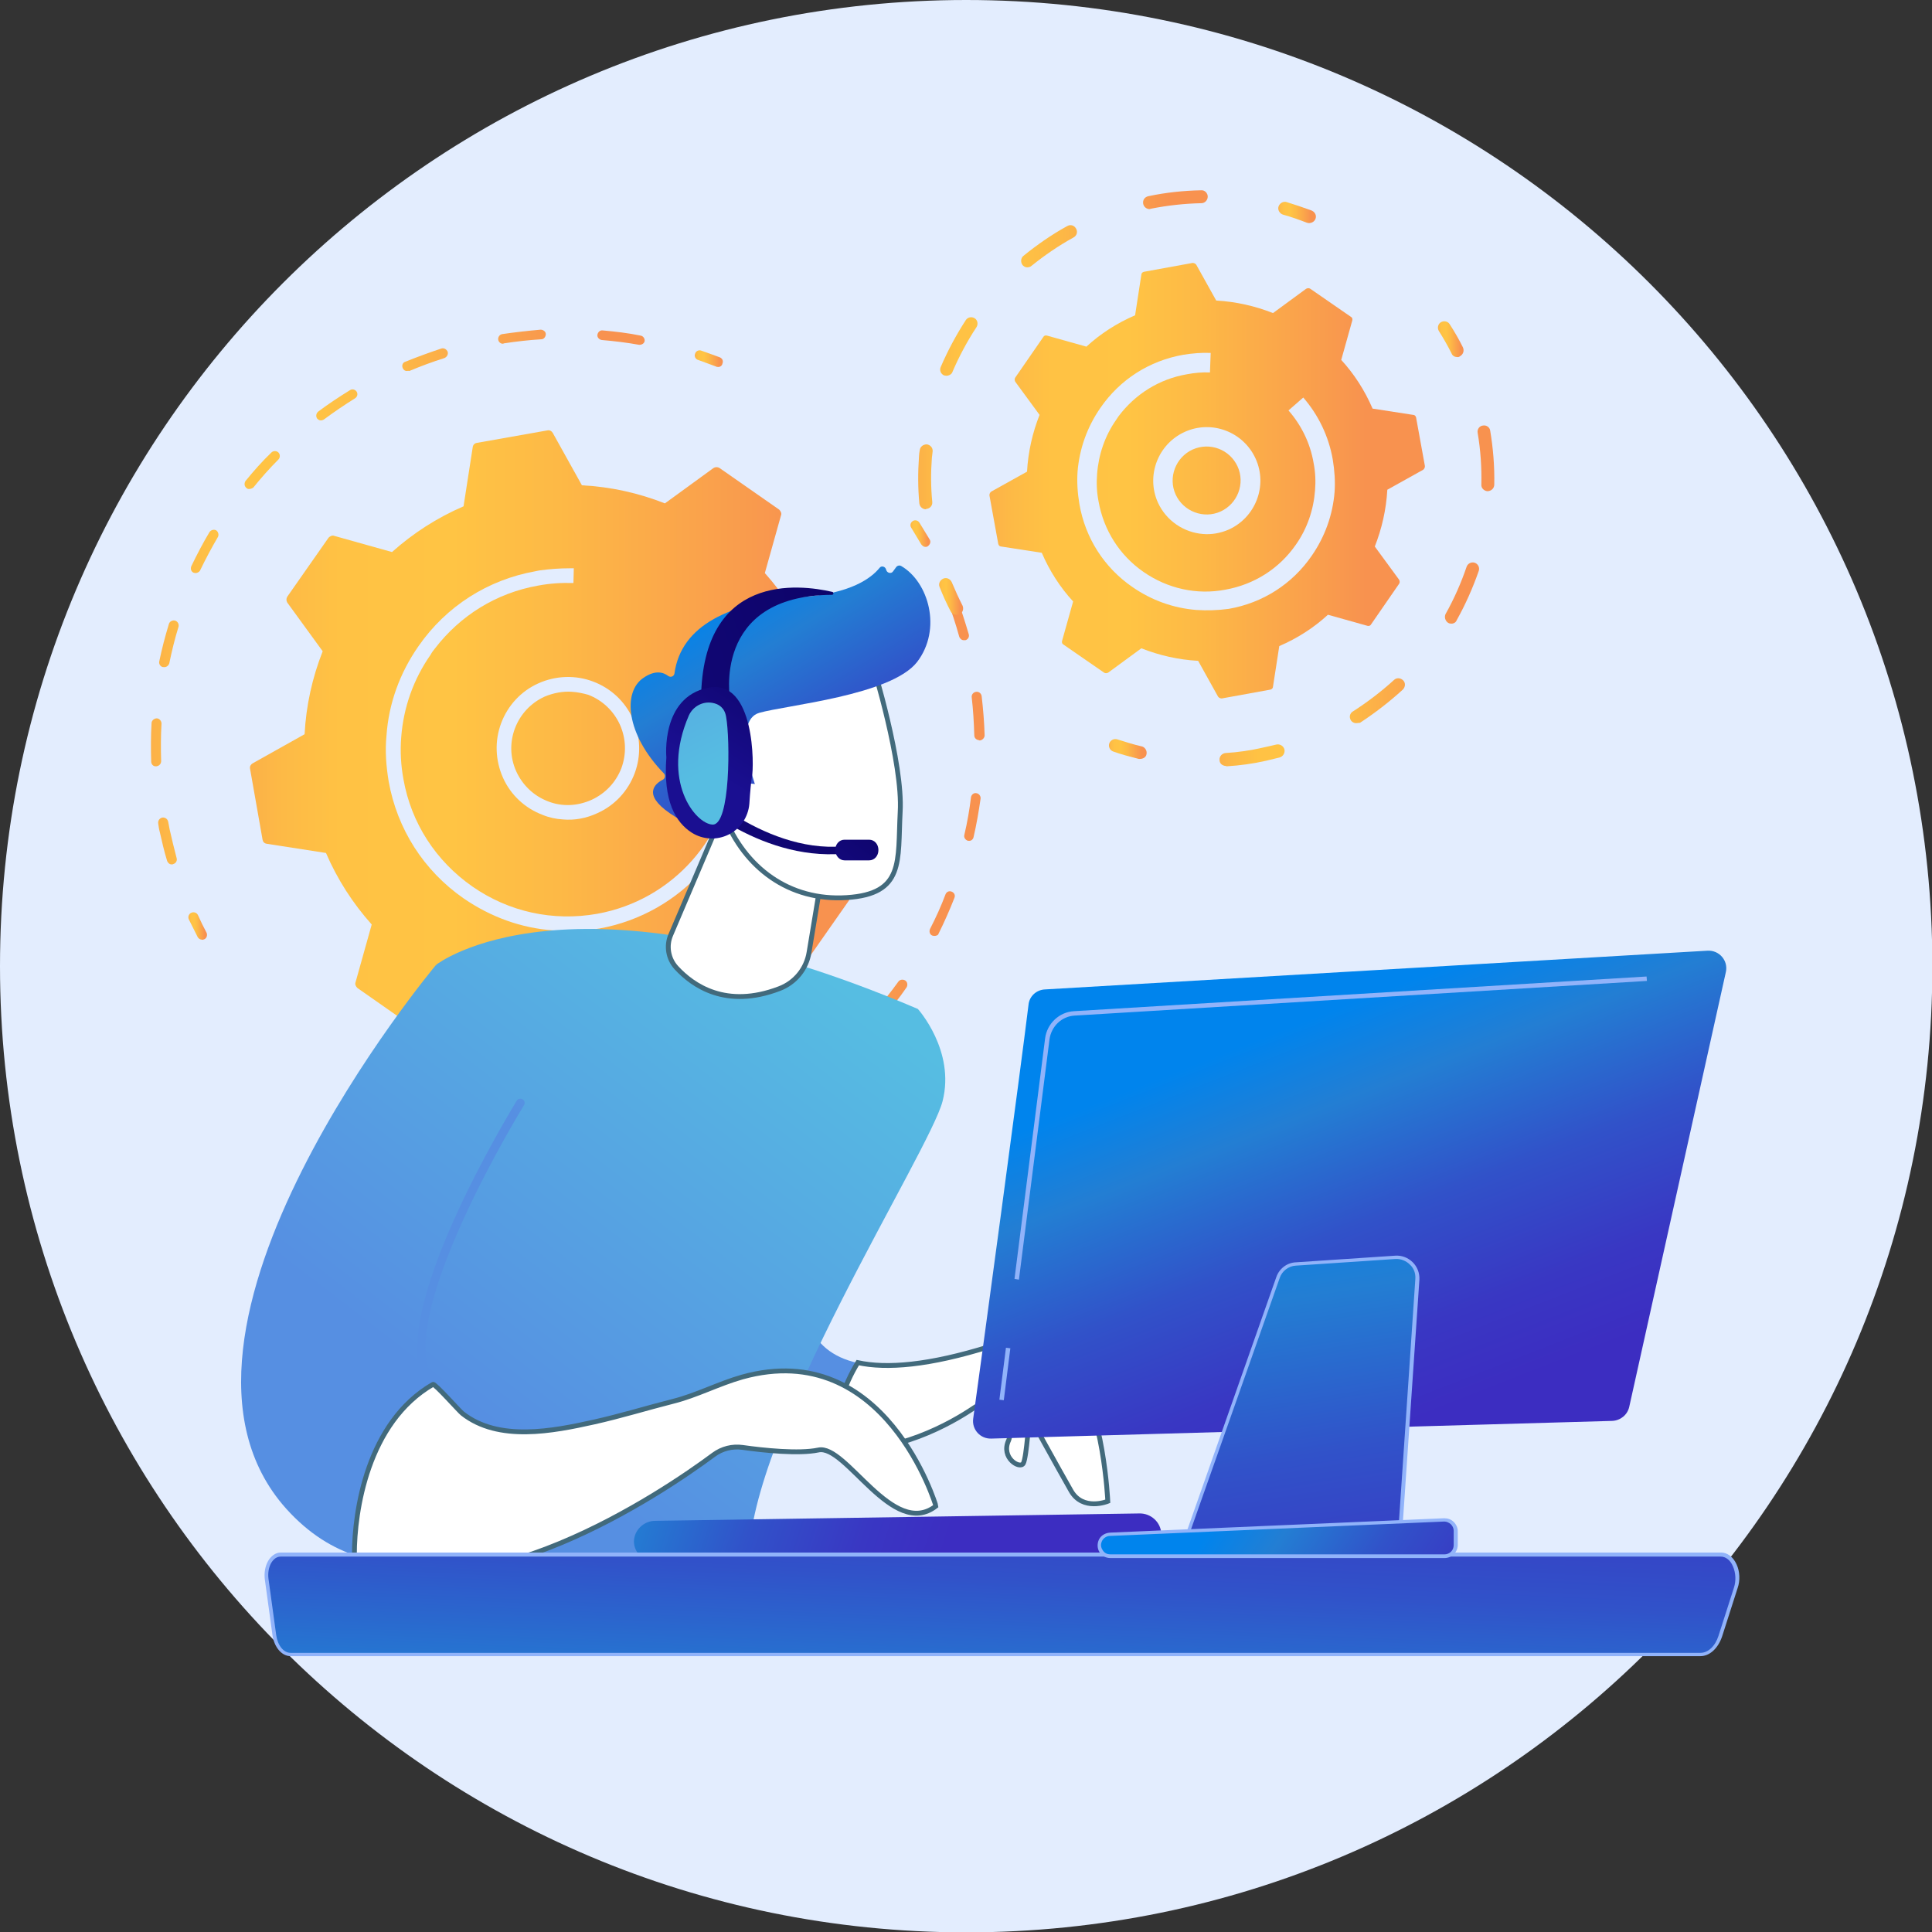<svg width="100" height="100" viewBox="0 0 100 100" fill="none" xmlns="http://www.w3.org/2000/svg">
<rect x="0" y="0" width="100" height="100" fill="#333333" stroke="none"/>
<g clip-path="url(#clip0_3444_8261)">
<path d="M50.01 100.019C77.629 100.019 100.019 77.629 100.019 50.01C100.019 22.39 77.629 0 50.01 0C22.39 0 0 22.39 0 50.01C0 77.629 22.39 100.019 50.01 100.019Z" fill="#E3EDFE"/>
<path d="M47.891 28.307C47.815 28.307 47.738 28.25 47.681 28.173C47.509 27.887 47.337 27.601 47.166 27.314C47.089 27.2 47.127 27.047 47.242 26.971C47.356 26.894 47.509 26.933 47.585 27.047C47.757 27.333 47.948 27.639 48.12 27.925C48.196 28.04 48.139 28.192 48.024 28.269C47.986 28.307 47.929 28.307 47.891 28.307Z" fill="url(#paint0_linear_3444_8261)"/>
<path d="M27.773 60.069C27.391 60.049 26.99 59.992 26.608 59.954C26.474 59.935 26.379 59.801 26.398 59.668C26.417 59.534 26.551 59.439 26.684 59.458C27.066 59.515 27.448 59.534 27.811 59.572C28.078 59.591 28.364 59.61 28.651 59.61C28.784 59.61 28.899 59.725 28.899 59.878C28.899 60.011 28.784 60.126 28.631 60.126C28.345 60.107 28.059 60.088 27.773 60.069ZM31.857 59.973C31.743 59.973 31.647 59.878 31.628 59.744C31.609 59.61 31.704 59.477 31.857 59.458C32.487 59.381 33.117 59.286 33.747 59.152L33.804 59.133C33.938 59.095 34.071 59.191 34.11 59.324C34.148 59.458 34.052 59.591 33.919 59.63L33.861 59.649C33.212 59.782 32.563 59.897 31.915 59.973C31.895 59.973 31.876 59.973 31.857 59.973ZM36.934 58.732C36.839 58.732 36.744 58.656 36.725 58.561C36.667 58.427 36.744 58.274 36.877 58.236C37.488 58.007 38.099 57.74 38.691 57.453C38.824 57.396 38.977 57.434 39.034 57.568C39.091 57.702 39.053 57.854 38.92 57.912C38.328 58.198 37.698 58.484 37.068 58.713C37.011 58.732 36.973 58.732 36.934 58.732ZM41.554 56.289C41.477 56.289 41.401 56.251 41.363 56.175C41.286 56.06 41.306 55.907 41.42 55.831C41.955 55.449 42.489 55.048 42.985 54.629C43.1 54.533 43.252 54.552 43.348 54.667C43.443 54.781 43.424 54.934 43.31 55.029C42.794 55.468 42.26 55.888 41.706 56.27C41.668 56.27 41.611 56.289 41.554 56.289ZM45.448 52.777C45.39 52.777 45.352 52.758 45.295 52.72C45.18 52.624 45.18 52.472 45.276 52.357C45.696 51.861 46.116 51.346 46.497 50.811C46.574 50.697 46.746 50.677 46.86 50.754C46.975 50.83 46.994 51.002 46.917 51.116C46.536 51.67 46.116 52.204 45.658 52.701C45.6 52.758 45.524 52.796 45.448 52.777ZM48.349 48.444C48.311 48.444 48.292 48.425 48.254 48.425C48.12 48.368 48.082 48.215 48.139 48.081C48.444 47.49 48.712 46.898 48.941 46.287C48.998 46.154 49.132 46.096 49.265 46.154C49.399 46.211 49.456 46.344 49.399 46.478C49.151 47.108 48.883 47.719 48.578 48.33C48.559 48.406 48.464 48.444 48.349 48.444ZM50.143 43.52C50.124 43.52 50.124 43.52 50.105 43.52C49.971 43.481 49.876 43.348 49.914 43.214C50.067 42.565 50.181 41.916 50.258 41.267C50.277 41.134 50.41 41.019 50.544 41.057C50.678 41.076 50.773 41.21 50.754 41.344C50.658 42.012 50.544 42.68 50.391 43.329C50.372 43.443 50.258 43.539 50.143 43.52ZM50.658 38.309C50.525 38.29 50.429 38.194 50.429 38.06C50.41 37.411 50.372 36.743 50.296 36.094C50.277 35.961 50.372 35.827 50.525 35.808C50.658 35.789 50.792 35.885 50.811 36.037C50.888 36.705 50.945 37.373 50.964 38.06C50.964 38.194 50.849 38.309 50.716 38.328C50.658 38.309 50.658 38.309 50.658 38.309ZM49.876 33.136C49.781 33.136 49.685 33.06 49.647 32.945C49.475 32.315 49.265 31.685 49.036 31.074C48.979 30.941 49.055 30.807 49.189 30.75C49.322 30.693 49.475 30.769 49.513 30.903C49.742 31.532 49.952 32.181 50.143 32.831C50.181 32.964 50.105 33.098 49.971 33.136C49.933 33.136 49.914 33.136 49.876 33.136Z" fill="url(#paint1_linear_3444_8261)"/>
<path d="M23.44 59.286C23.421 59.286 23.401 59.286 23.382 59.286C23.058 59.191 22.733 59.095 22.409 58.981C22.275 58.942 22.199 58.79 22.256 58.656C22.294 58.523 22.447 58.446 22.581 58.503C22.905 58.618 23.21 58.713 23.535 58.809C23.669 58.847 23.745 58.981 23.707 59.114C23.669 59.229 23.554 59.305 23.44 59.286Z" fill="url(#paint2_linear_3444_8261)"/>
<path d="M10.441 48.635C10.365 48.635 10.269 48.578 10.231 48.502C10.078 48.196 9.926 47.891 9.773 47.585C9.716 47.452 9.773 47.299 9.906 47.242C10.04 47.185 10.193 47.242 10.25 47.375C10.384 47.681 10.536 47.986 10.689 48.273C10.746 48.387 10.708 48.559 10.575 48.616C10.536 48.635 10.479 48.654 10.441 48.635Z" fill="url(#paint3_linear_3444_8261)"/>
<path d="M8.876 44.741C8.78 44.741 8.685 44.665 8.647 44.55C8.494 44.054 8.379 43.539 8.265 43.042C8.227 42.909 8.208 42.756 8.189 42.623C8.169 42.489 8.246 42.355 8.399 42.317C8.532 42.298 8.666 42.374 8.704 42.527C8.723 42.661 8.761 42.794 8.78 42.928C8.895 43.424 9.009 43.92 9.143 44.417C9.181 44.55 9.105 44.684 8.971 44.722C8.952 44.741 8.914 44.741 8.876 44.741ZM8.055 39.664C7.921 39.664 7.826 39.549 7.826 39.416C7.807 38.748 7.807 38.08 7.845 37.431C7.845 37.297 7.979 37.182 8.112 37.182C8.246 37.182 8.36 37.316 8.36 37.45C8.322 38.099 8.322 38.748 8.341 39.397C8.341 39.53 8.246 39.645 8.093 39.664C8.074 39.664 8.074 39.664 8.055 39.664ZM8.475 34.529C8.456 34.529 8.456 34.529 8.437 34.529C8.303 34.51 8.208 34.358 8.246 34.224C8.379 33.575 8.551 32.926 8.742 32.296C8.78 32.163 8.933 32.086 9.067 32.124C9.2 32.163 9.277 32.315 9.238 32.449C9.048 33.06 8.895 33.69 8.761 34.339C8.723 34.453 8.609 34.548 8.475 34.529ZM10.116 29.662C10.078 29.662 10.059 29.643 10.021 29.643C9.887 29.586 9.849 29.433 9.906 29.299C10.193 28.708 10.498 28.116 10.842 27.543C10.918 27.429 11.071 27.391 11.185 27.448C11.3 27.524 11.338 27.677 11.281 27.791C10.956 28.345 10.651 28.918 10.365 29.509C10.326 29.605 10.212 29.662 10.116 29.662ZM12.884 25.31C12.827 25.31 12.789 25.291 12.751 25.253C12.636 25.157 12.636 25.005 12.712 24.89C13.132 24.375 13.571 23.878 14.049 23.42C14.144 23.325 14.316 23.325 14.411 23.42C14.507 23.516 14.507 23.688 14.411 23.783C13.953 24.241 13.514 24.737 13.113 25.234C13.037 25.291 12.96 25.31 12.884 25.31ZM16.606 21.76C16.53 21.76 16.473 21.722 16.415 21.664C16.339 21.55 16.358 21.397 16.473 21.302C17.007 20.901 17.561 20.538 18.114 20.195C18.229 20.118 18.381 20.156 18.458 20.271C18.534 20.386 18.496 20.538 18.381 20.614C17.828 20.958 17.293 21.321 16.778 21.703C16.721 21.741 16.663 21.76 16.606 21.76ZM21.054 19.202C20.958 19.202 20.882 19.145 20.844 19.049C20.786 18.916 20.844 18.763 20.977 18.725C21.588 18.477 22.218 18.248 22.848 18.038C22.982 18 23.115 18.076 23.172 18.209C23.21 18.343 23.134 18.477 23.001 18.534C22.39 18.725 21.779 18.954 21.187 19.202C21.13 19.183 21.092 19.202 21.054 19.202ZM26.016 17.79C25.902 17.79 25.806 17.694 25.787 17.58C25.768 17.446 25.864 17.312 25.997 17.293C26.646 17.198 27.314 17.122 27.982 17.064C28.116 17.064 28.25 17.16 28.25 17.293C28.25 17.427 28.154 17.561 28.021 17.561C27.372 17.599 26.723 17.675 26.093 17.77C26.055 17.79 26.035 17.79 26.016 17.79ZM33.098 17.847H33.079C32.449 17.732 31.8 17.656 31.151 17.599C31.017 17.58 30.903 17.465 30.922 17.331C30.941 17.198 31.055 17.083 31.189 17.102C31.838 17.16 32.506 17.236 33.155 17.37C33.289 17.389 33.384 17.522 33.365 17.656C33.346 17.77 33.231 17.847 33.098 17.847Z" fill="url(#paint4_linear_3444_8261)"/>
<path d="M37.145 18.992C37.125 18.992 37.087 18.992 37.068 18.973C36.763 18.858 36.438 18.744 36.133 18.63C35.999 18.591 35.923 18.439 35.98 18.305C36.018 18.171 36.171 18.095 36.305 18.152C36.629 18.267 36.954 18.381 37.259 18.496C37.393 18.553 37.45 18.687 37.393 18.82C37.374 18.935 37.259 19.011 37.145 18.992Z" fill="url(#paint5_linear_3444_8261)"/>
<path d="M37.24 24.222C37.145 24.165 37.03 24.165 36.934 24.222L34.415 26.055C33.06 25.52 31.609 25.195 30.12 25.119L28.612 22.409C28.555 22.313 28.46 22.256 28.345 22.275L24.68 22.924C24.566 22.943 24.489 23.02 24.47 23.134L23.993 26.207C22.619 26.799 21.378 27.601 20.29 28.574L17.293 27.734C17.198 27.696 17.083 27.753 17.007 27.83L14.869 30.884C14.812 30.979 14.812 31.094 14.869 31.189L16.702 33.709C16.167 35.064 15.843 36.514 15.766 38.003L13.075 39.511C12.98 39.569 12.922 39.664 12.941 39.779L13.59 43.462C13.61 43.577 13.686 43.653 13.8 43.672L16.873 44.15C17.465 45.524 18.267 46.764 19.24 47.852L18.401 50.849C18.362 50.945 18.419 51.059 18.496 51.136L21.55 53.273C21.645 53.331 21.76 53.331 21.855 53.273L24.375 51.441C25.73 51.975 27.181 52.3 28.67 52.376L30.177 55.087C30.235 55.182 30.33 55.239 30.445 55.22L34.129 54.571C34.243 54.552 34.319 54.476 34.339 54.361L34.816 51.288C36.19 50.697 37.431 49.895 38.519 48.921L41.516 49.761C41.611 49.8 41.725 49.742 41.802 49.666L43.94 46.612C43.997 46.516 43.997 46.402 43.94 46.306L42.107 43.787C42.642 42.432 42.966 40.981 43.043 39.492L45.753 37.984C45.849 37.927 45.906 37.831 45.887 37.717L45.238 34.052C45.219 33.938 45.142 33.861 45.028 33.842L41.955 33.365C41.363 31.991 40.561 30.75 39.588 29.662L40.428 26.665C40.466 26.57 40.408 26.455 40.332 26.379L37.24 24.222Z" fill="url(#paint6_linear_3444_8261)"/>
<path d="M29.128 42.413C28.784 42.393 28.422 42.317 28.097 42.183C27.181 41.84 26.436 41.153 26.035 40.256C25.635 39.358 25.596 38.347 25.94 37.431C26.284 36.514 26.971 35.77 27.868 35.369C28.765 34.968 29.777 34.93 30.693 35.274C31.609 35.617 32.353 36.304 32.754 37.202C33.155 38.099 33.193 39.11 32.85 40.026C32.506 40.943 31.819 41.687 30.922 42.088C30.349 42.355 29.738 42.47 29.128 42.413ZM29.624 35.808C29.147 35.77 28.651 35.865 28.192 36.056C26.723 36.724 26.055 38.461 26.723 39.931C27.047 40.637 27.62 41.191 28.364 41.477C29.09 41.764 29.891 41.725 30.616 41.401C31.323 41.076 31.876 40.504 32.163 39.759C32.43 39.034 32.411 38.232 32.086 37.507C31.762 36.801 31.189 36.247 30.445 35.961C30.177 35.885 29.891 35.827 29.624 35.808Z" fill="#E3EDFE"/>
<path d="M28.651 48.158C26.99 48.043 25.406 47.471 23.993 46.497C21.932 45.066 20.557 42.909 20.118 40.447C19.985 39.645 19.927 38.862 20.004 38.08C20.118 36.419 20.691 34.835 21.664 33.441C23.096 31.38 25.253 30.006 27.715 29.567C27.773 29.547 27.849 29.547 27.906 29.528C28.441 29.452 28.975 29.414 29.509 29.414C29.567 29.414 29.643 29.414 29.7 29.414L29.681 30.177C29.07 30.158 28.46 30.196 27.849 30.311C25.692 30.693 23.821 31.857 22.504 33.575C22.428 33.67 22.352 33.766 22.294 33.88C21.397 35.159 20.882 36.629 20.767 38.156C20.71 38.881 20.748 39.607 20.882 40.332C21.283 42.603 22.562 44.569 24.451 45.886C26.341 47.203 28.631 47.7 30.903 47.299C34.854 46.593 37.698 43.271 37.984 39.454C38.042 38.748 38.003 38.022 37.87 37.297C37.603 35.751 36.915 34.319 35.885 33.155L36.457 32.659C37.564 33.938 38.309 35.503 38.614 37.163C38.748 37.965 38.786 38.748 38.729 39.511C38.423 43.672 35.331 47.28 31.017 48.062C30.216 48.177 29.433 48.234 28.651 48.158Z" fill="#E3EDFE"/>
<path d="M75.396 18.477C75.281 18.477 75.167 18.4 75.129 18.286C74.938 17.904 74.709 17.503 74.48 17.14C74.384 16.988 74.423 16.778 74.575 16.682C74.728 16.587 74.938 16.625 75.033 16.778C75.281 17.16 75.511 17.56 75.721 17.98C75.797 18.152 75.74 18.343 75.568 18.439C75.53 18.477 75.453 18.496 75.396 18.477Z" fill="url(#paint7_linear_3444_8261)"/>
<path d="M63.428 39.645C63.256 39.626 63.123 39.511 63.123 39.339C63.104 39.148 63.256 38.996 63.428 38.977C64.077 38.938 64.745 38.843 65.394 38.69C65.623 38.633 65.852 38.595 66.062 38.538C66.234 38.499 66.425 38.595 66.482 38.786C66.52 38.958 66.425 39.148 66.234 39.206C66.005 39.263 65.757 39.32 65.528 39.377C64.86 39.53 64.153 39.626 63.485 39.664C63.466 39.645 63.447 39.645 63.428 39.645ZM70.185 37.431C70.09 37.431 69.975 37.373 69.918 37.278C69.823 37.125 69.861 36.915 70.032 36.82C70.777 36.343 71.502 35.789 72.151 35.197C72.285 35.064 72.495 35.083 72.628 35.216C72.762 35.35 72.743 35.56 72.609 35.694C71.922 36.323 71.178 36.896 70.395 37.411C70.338 37.411 70.261 37.431 70.185 37.431ZM75.091 32.277C75.033 32.277 74.995 32.258 74.957 32.239C74.804 32.143 74.747 31.933 74.823 31.781C75.262 30.998 75.625 30.177 75.911 29.337C75.969 29.166 76.16 29.07 76.331 29.127C76.503 29.185 76.599 29.376 76.541 29.547C76.236 30.425 75.854 31.284 75.396 32.105C75.358 32.22 75.224 32.296 75.091 32.277ZM76.98 25.424C76.808 25.405 76.656 25.253 76.675 25.081C76.694 24.203 76.637 23.306 76.484 22.409C76.446 22.218 76.579 22.046 76.751 22.027C76.942 21.989 77.114 22.122 77.133 22.294C77.286 23.21 77.362 24.145 77.343 25.081C77.343 25.272 77.19 25.424 76.98 25.424C76.999 25.424 76.999 25.424 76.98 25.424Z" fill="url(#paint8_linear_3444_8261)"/>
<path d="M59 39.282C58.981 39.282 58.962 39.282 58.943 39.282C58.504 39.168 58.045 39.053 57.626 38.9C57.454 38.843 57.358 38.652 57.416 38.48C57.473 38.309 57.664 38.213 57.836 38.271C58.255 38.404 58.675 38.538 59.095 38.633C59.267 38.671 59.382 38.862 59.343 39.034C59.324 39.187 59.172 39.282 59 39.282Z" fill="url(#paint9_linear_3444_8261)"/>
<path d="M49.475 31.819C49.361 31.819 49.265 31.743 49.208 31.647C48.998 31.247 48.807 30.826 48.635 30.387C48.559 30.216 48.654 30.025 48.826 29.948C48.998 29.872 49.189 29.968 49.265 30.139C49.437 30.54 49.609 30.941 49.819 31.342C49.895 31.514 49.838 31.705 49.666 31.8C49.59 31.819 49.532 31.819 49.475 31.819Z" fill="url(#paint10_linear_3444_8261)"/>
<path d="M47.891 26.36C47.738 26.341 47.605 26.226 47.585 26.055C47.509 25.253 47.509 24.451 47.566 23.649C47.566 23.535 47.585 23.42 47.605 23.306C47.624 23.115 47.795 23 47.967 23C48.158 23.02 48.292 23.191 48.273 23.363C48.254 23.478 48.254 23.592 48.234 23.688C48.177 24.451 48.177 25.215 48.254 25.978C48.273 26.169 48.139 26.322 47.948 26.341C47.929 26.36 47.91 26.36 47.891 26.36ZM48.979 19.45C48.941 19.45 48.903 19.431 48.864 19.431C48.693 19.355 48.616 19.164 48.693 18.992C49.055 18.152 49.494 17.331 49.99 16.568C50.086 16.415 50.296 16.377 50.449 16.473C50.601 16.568 50.639 16.778 50.544 16.931C50.067 17.656 49.647 18.439 49.303 19.24C49.265 19.374 49.112 19.45 48.979 19.45ZM53.159 13.838C53.064 13.838 52.987 13.781 52.93 13.724C52.815 13.571 52.834 13.361 52.968 13.247C53.674 12.674 54.438 12.14 55.24 11.701C55.411 11.605 55.602 11.662 55.698 11.834C55.793 12.006 55.736 12.197 55.564 12.292C54.8 12.712 54.075 13.209 53.388 13.762C53.331 13.819 53.235 13.838 53.159 13.838ZM59.477 10.823C59.324 10.803 59.21 10.708 59.172 10.555C59.133 10.364 59.248 10.193 59.439 10.155C60.336 9.964 61.252 9.868 62.168 9.849C62.359 9.83 62.512 10.002 62.512 10.174C62.512 10.364 62.359 10.517 62.188 10.517C61.309 10.536 60.431 10.632 59.572 10.803C59.534 10.823 59.496 10.823 59.477 10.823Z" fill="url(#paint11_linear_3444_8261)"/>
<path d="M67.742 11.548C67.704 11.548 67.685 11.529 67.647 11.529C67.246 11.376 66.826 11.223 66.406 11.109C66.234 11.052 66.12 10.861 66.177 10.689C66.234 10.517 66.425 10.403 66.597 10.46C67.036 10.594 67.475 10.746 67.895 10.899C68.066 10.975 68.162 11.166 68.085 11.338C68.028 11.472 67.895 11.548 67.742 11.548Z" fill="url(#paint12_linear_3444_8261)"/>
<path d="M67.818 14.945C67.761 14.907 67.685 14.907 67.608 14.945L65.89 16.205C64.974 15.843 63.982 15.614 62.951 15.556L61.92 13.705C61.882 13.648 61.806 13.609 61.729 13.609L59.21 14.068C59.133 14.087 59.076 14.144 59.076 14.22L58.752 16.32C57.816 16.721 56.957 17.274 56.232 17.942L54.19 17.37C54.113 17.351 54.037 17.37 53.999 17.446L52.548 19.546C52.51 19.603 52.51 19.679 52.548 19.756L53.808 21.474C53.445 22.39 53.216 23.382 53.159 24.413L51.307 25.444C51.25 25.482 51.212 25.558 51.212 25.635L51.67 28.154C51.689 28.23 51.746 28.288 51.823 28.288L53.922 28.612C54.323 29.547 54.877 30.407 55.545 31.132L54.972 33.174C54.953 33.251 54.972 33.327 55.049 33.365L57.148 34.816C57.206 34.854 57.282 34.854 57.358 34.816L59.076 33.556C59.992 33.919 60.985 34.148 62.016 34.205L63.046 36.056C63.085 36.114 63.161 36.152 63.237 36.152L65.757 35.694C65.833 35.675 65.89 35.617 65.89 35.541L66.215 33.441C67.15 33.041 68.009 32.487 68.734 31.819L70.777 32.392C70.853 32.411 70.93 32.392 70.968 32.315L72.418 30.216C72.457 30.158 72.457 30.082 72.418 30.006L71.159 28.288C71.521 27.372 71.75 26.379 71.808 25.348L73.659 24.317C73.716 24.279 73.754 24.203 73.754 24.127L73.296 21.607C73.277 21.531 73.22 21.474 73.144 21.474L71.044 21.149C70.643 20.214 70.09 19.355 69.422 18.629L69.994 16.587C70.013 16.511 69.994 16.434 69.918 16.396L67.818 14.945Z" fill="url(#paint13_linear_3444_8261)"/>
<path d="M62.264 27.639C61.29 27.562 60.374 26.971 59.935 26.016C59.305 24.623 59.935 22.981 61.328 22.352C62.722 21.722 64.363 22.352 64.993 23.745C65.623 25.138 64.993 26.78 63.6 27.41C63.161 27.601 62.703 27.677 62.264 27.639ZM61.729 23.268C60.851 23.669 60.45 24.718 60.851 25.596C61.252 26.474 62.302 26.875 63.18 26.474C64.058 26.074 64.459 25.024 64.058 24.146C63.657 23.268 62.627 22.867 61.729 23.268Z" fill="#E3EDFE"/>
<path d="M61.92 31.571C60.737 31.476 59.611 31.075 58.618 30.387C57.148 29.376 56.175 27.849 55.87 26.093C55.774 25.52 55.736 24.967 55.774 24.413C55.87 23.23 56.27 22.103 56.957 21.111C57.969 19.641 59.496 18.668 61.252 18.362C61.729 18.286 62.187 18.248 62.665 18.267L62.627 19.279C62.226 19.259 61.825 19.298 61.424 19.374C59.992 19.622 58.752 20.405 57.893 21.55C57.874 21.569 57.874 21.588 57.855 21.607C57.836 21.645 57.797 21.683 57.778 21.722C57.187 22.561 56.862 23.535 56.786 24.528C56.748 25.005 56.767 25.482 56.862 25.959C57.129 27.448 57.95 28.746 59.191 29.605C60.431 30.464 61.939 30.807 63.428 30.521C64.917 30.254 66.215 29.433 67.074 28.192C67.666 27.352 67.99 26.379 68.066 25.387C68.105 24.909 68.085 24.432 67.99 23.955C67.818 22.943 67.36 22.008 66.692 21.244L67.456 20.576C68.238 21.474 68.773 22.581 68.983 23.783C69.078 24.356 69.116 24.909 69.078 25.463C68.983 26.646 68.582 27.773 67.895 28.765C66.883 30.235 65.356 31.208 63.6 31.514C63.046 31.59 62.474 31.609 61.92 31.571Z" fill="#E3EDFE"/>
<path d="M44.398 70.548C38.939 69.345 43.043 61.233 43.252 60.909L33.461 64.344C33.461 64.344 32.583 69.059 38.691 73.392C40.237 74.499 41.802 74.957 43.272 75.053C43.138 73.182 43.692 71.674 44.398 70.548Z" fill="url(#paint14_linear_3444_8261)"/>
<path d="M55.526 70.911C53.922 68.945 51.25 69.689 51.25 69.689C48.082 70.682 45.887 70.853 44.398 70.529C43.711 71.655 43.138 73.163 43.233 75.053C46.421 75.263 49.189 73.697 50.429 72.858C50.888 72.552 51.498 72.648 51.804 73.087C52.128 73.526 52.395 74.098 52.205 74.556C51.785 75.454 52.796 76.064 52.968 75.74C53.14 75.415 53.273 73.278 53.273 73.278C53.273 73.278 54.82 76.083 55.43 77.152C56.041 78.24 57.339 77.706 57.339 77.706C57.339 77.706 57.129 72.877 55.526 70.911Z" fill="white" stroke="#426A7C" stroke-width="0.25" stroke-miterlimit="10"/>
<path d="M22.581 49.933C22.581 49.933 29.452 44.512 47.509 52.224C47.509 52.224 49.456 54.381 48.788 56.996C48.12 59.611 38.729 74.213 38.767 80.76C38.767 80.76 31.972 85.417 22.504 81.905C22.523 81.924 18.248 64.917 22.581 49.933Z" fill="url(#paint15_linear_3444_8261)"/>
<path d="M37.183 42.603L34.72 48.387C34.472 48.96 34.587 49.628 35.007 50.086C35.866 51.021 37.584 52.224 40.332 51.174C41.153 50.868 41.745 50.143 41.878 49.284L42.928 42.947L37.183 42.603Z" fill="white" stroke="#426A7C" stroke-width="0.25" stroke-miterlimit="10"/>
<path d="M22.409 71.655C20.424 68.238 27.162 57.32 27.162 57.32L22.562 49.952C22.562 49.952 6.642 68.964 14.812 78.088C15.976 79.385 17.255 80.168 18.572 80.569C18.935 75.778 20.882 73.067 22.409 71.655Z" fill="url(#paint16_linear_3444_8261)"/>
<path d="M22.256 71.655C22.161 71.693 22.046 71.636 21.989 71.559C19.947 68.066 26.474 57.435 26.742 56.977C26.799 56.862 26.952 56.843 27.047 56.9C27.162 56.957 27.181 57.11 27.123 57.206C27.047 57.32 20.462 68.047 22.371 71.311C22.428 71.426 22.39 71.559 22.294 71.617C22.275 71.636 22.256 71.636 22.256 71.655Z" fill="url(#paint17_linear_3444_8261)"/>
<path d="M38.423 71.273C37.202 71.617 36.056 72.228 34.835 72.533C33.48 72.877 32.124 73.296 30.75 73.602C28.612 74.079 25.806 74.633 23.936 73.163C23.783 73.048 22.504 71.598 22.409 71.655C19.011 73.621 18.343 78.221 18.343 80.454C24.547 83.852 34.319 77.248 36.934 75.301C37.373 74.976 37.908 74.843 38.442 74.919C39.511 75.072 41.363 75.263 42.355 75.053C43.787 74.728 46.211 79.691 48.444 77.954C48.444 77.935 45.829 69.212 38.423 71.273Z" fill="white" stroke="#426A7C" stroke-width="0.25" stroke-miterlimit="10"/>
<path d="M45.18 34.434C45.18 34.434 46.746 39.492 46.593 42.031C46.459 44.57 46.822 46.268 43.825 46.459C40.847 46.65 38.538 44.913 37.488 42.241C37.488 42.241 35.827 38.137 36.476 36.591C37.145 35.045 45.18 34.434 45.18 34.434Z" fill="white" stroke="#426A7C" stroke-width="0.25" stroke-miterlimit="10"/>
<path d="M38.71 40.542L39.072 40.58C39.072 40.58 37.908 37.297 39.301 36.896C40.695 36.496 46.116 35.999 47.471 34.262C48.769 32.563 48.063 30.12 46.65 29.299C46.555 29.242 46.44 29.28 46.383 29.357L46.23 29.567C46.135 29.72 45.906 29.662 45.867 29.49C45.829 29.319 45.619 29.261 45.524 29.395C45.104 29.91 44.054 30.731 41.477 30.903C37.794 31.17 35.255 32.354 34.911 34.854C34.892 35.007 34.72 35.083 34.587 34.988C34.339 34.797 33.919 34.663 33.308 35.083C32.22 35.808 32.392 38.004 34.358 40.027C34.453 40.122 34.434 40.275 34.319 40.351C33.9 40.561 33.251 41.115 34.663 42.088C36.133 43.1 37.049 43.1 37.412 43.062C37.507 43.043 37.584 42.966 37.584 42.871L37.698 40.657C37.698 40.542 37.813 40.447 37.927 40.466L38.71 40.542Z" fill="url(#paint18_linear_3444_8261)"/>
<path d="M38.748 41.019C38.748 41.019 38.29 37.851 36.82 38.557C35.35 39.263 37.145 42.088 38.252 42.317L38.748 41.019Z" fill="url(#paint19_linear_3444_8261)"/>
<path d="M33.9 80.855C33.919 80.855 33.938 80.855 33.957 80.855L59 80.474C59.611 80.474 60.107 79.977 60.107 79.386C60.088 78.794 59.572 78.317 58.962 78.336L33.919 78.718C33.308 78.718 32.812 79.214 32.812 79.805C32.831 80.378 33.308 80.836 33.9 80.855Z" fill="url(#paint20_linear_3444_8261)"/>
<path d="M43.653 44.188C39.187 44.57 35.541 41.077 35.522 41.019V40.237C35.541 40.294 39.397 44.169 43.634 43.806L43.653 44.188Z" fill="url(#paint21_linear_3444_8261)"/>
<path d="M45.467 43.997C45.467 44.303 45.257 44.532 44.989 44.532H43.711C43.443 44.532 43.233 44.283 43.233 43.997C43.233 43.692 43.443 43.463 43.711 43.463H44.989C45.257 43.463 45.467 43.692 45.467 43.997Z" fill="url(#paint22_linear_3444_8261)"/>
<path d="M37.794 36.267C37.794 36.267 36.782 30.827 43.062 30.788C43.157 30.788 43.157 30.655 43.081 30.636C41.363 30.235 36.362 29.643 36.286 36.171C37.24 36.534 37.794 36.267 37.794 36.267Z" fill="url(#paint23_linear_3444_8261)"/>
<path d="M36.648 35.598C34.186 36.095 34.491 39.206 34.491 39.206C34.319 41.458 34.968 42.565 35.808 43.1C36.381 43.462 37.106 43.501 37.717 43.195C38.328 42.89 38.729 42.279 38.786 41.611C38.824 41 38.882 40.408 38.92 40.218C39.034 39.702 39.091 35.102 36.648 35.598Z" fill="url(#paint24_linear_3444_8261)"/>
<path d="M36.877 36.381C36.362 36.286 35.866 36.572 35.656 37.03C34.186 40.428 35.999 42.642 36.877 42.68C37.813 42.737 37.794 38.252 37.584 37.106C37.507 36.629 37.202 36.438 36.877 36.381Z" fill="url(#paint25_linear_3444_8261)"/>
<path d="M13.8 81.714C13.762 81.409 13.819 81.084 13.953 80.836C14.087 80.588 14.297 80.454 14.526 80.454H89.082C89.368 80.454 89.635 80.664 89.788 81.008C89.941 81.352 89.96 81.79 89.845 82.172L89.044 84.673C88.853 85.245 88.452 85.608 88.013 85.608H15.041C14.64 85.608 14.277 85.188 14.201 84.615L13.8 81.714Z" fill="url(#paint26_linear_3444_8261)"/>
<path d="M88.013 85.722H15.041C14.583 85.722 14.201 85.264 14.106 84.654L13.705 81.733C13.667 81.409 13.724 81.065 13.877 80.798C14.029 80.531 14.277 80.359 14.526 80.359H89.082C89.406 80.359 89.712 80.588 89.884 80.97C90.055 81.332 90.075 81.809 89.941 82.191L89.139 84.692C88.929 85.322 88.49 85.722 88.013 85.722ZM13.896 81.714L14.297 84.635C14.373 85.169 14.678 85.551 15.041 85.551H88.013C88.414 85.551 88.776 85.207 88.948 84.673L89.75 82.172C89.865 81.809 89.845 81.409 89.693 81.065C89.559 80.741 89.311 80.569 89.063 80.569H14.526C14.335 80.569 14.163 80.683 14.029 80.912C13.915 81.122 13.858 81.409 13.896 81.714Z" fill="#91B3FA"/>
<path d="M53.235 52.014C52.815 55.45 50.926 69.441 50.372 73.43C50.296 73.984 50.735 74.48 51.307 74.461L83.451 73.545C83.871 73.525 84.234 73.239 84.329 72.819L89.33 50.315C89.464 49.723 88.986 49.17 88.376 49.208L54.094 51.212C53.636 51.231 53.273 51.575 53.235 52.014Z" fill="url(#paint27_linear_3444_8261)"/>
<path d="M66.139 66.138L61.386 79.614L72.438 79.843L73.354 66.215C73.392 65.566 72.857 65.05 72.228 65.089L67.074 65.432C66.654 65.451 66.291 65.738 66.139 66.138Z" fill="url(#paint28_linear_3444_8261)"/>
<path d="M72.533 79.939H72.438L61.271 79.71L66.062 66.1C66.215 65.661 66.616 65.356 67.074 65.337L72.228 64.993C72.552 64.974 72.876 65.089 73.125 65.337C73.354 65.566 73.487 65.89 73.468 66.234L72.533 79.939ZM61.519 79.519L72.342 79.748L73.258 66.196C73.277 65.909 73.182 65.642 72.972 65.451C72.781 65.26 72.495 65.146 72.228 65.165L67.074 65.509C66.692 65.528 66.349 65.795 66.234 66.158L61.519 79.519Z" fill="#91B3FA"/>
<path d="M56.919 79.805C56.805 80.168 57.072 80.55 57.473 80.55H74.766C75.091 80.55 75.339 80.302 75.339 79.977V79.233C75.339 78.908 75.072 78.641 74.747 78.66L57.454 79.404C57.206 79.424 56.996 79.576 56.919 79.805Z" fill="url(#paint29_linear_3444_8261)"/>
<path d="M74.766 80.645H57.473C57.263 80.645 57.053 80.55 56.938 80.378C56.805 80.206 56.786 79.977 56.843 79.786C56.919 79.519 57.167 79.347 57.454 79.328L74.747 78.584C74.938 78.584 75.11 78.641 75.243 78.775C75.377 78.908 75.453 79.08 75.453 79.252V79.996C75.434 80.359 75.129 80.645 74.766 80.645ZM74.766 78.755H74.747L57.454 79.5C57.263 79.5 57.072 79.634 57.015 79.824C56.957 79.977 56.996 80.13 57.091 80.263C57.187 80.397 57.32 80.454 57.473 80.454H74.766C75.033 80.454 75.243 80.244 75.243 79.977V79.233C75.243 79.099 75.186 78.985 75.091 78.889C74.995 78.813 74.881 78.755 74.766 78.755Z" fill="#91B3FA"/>
<path d="M52.739 66.234L52.51 66.196L54.094 53.751C54.19 52.987 54.82 52.376 55.602 52.338L85.226 50.544L85.245 50.773L55.621 52.567C54.953 52.605 54.419 53.121 54.323 53.789L52.739 66.234Z" fill="#91B3FA"/>
<path d="M52.068 69.758L51.728 72.448L51.956 72.476L52.295 69.787L52.068 69.758Z" fill="#91B3FA"/>
</g>
<defs>
<linearGradient id="paint0_linear_3444_8261" x1="47.129" y1="27.619" x2="48.156" y2="27.619" gradientUnits="userSpaceOnUse">
<stop stop-color="#FCB148"/>
<stop offset="0.052" stop-color="#FDBA46"/>
<stop offset="0.142" stop-color="#FFC244"/>
<stop offset="0.318" stop-color="#FFC444"/>
<stop offset="0.485" stop-color="#FDB946"/>
<stop offset="0.775" stop-color="#F99C4D"/>
<stop offset="0.866" stop-color="#F8924F"/>
<stop offset="1" stop-color="#F8924F"/>
</linearGradient>
<linearGradient id="paint1_linear_3444_8261" x1="26.392" y1="45.428" x2="50.923" y2="45.428" gradientUnits="userSpaceOnUse">
<stop stop-color="#FCB148"/>
<stop offset="0.052" stop-color="#FDBA46"/>
<stop offset="0.142" stop-color="#FFC244"/>
<stop offset="0.318" stop-color="#FFC444"/>
<stop offset="0.485" stop-color="#FDB946"/>
<stop offset="0.775" stop-color="#F99C4D"/>
<stop offset="0.866" stop-color="#F8924F"/>
<stop offset="1" stop-color="#F8924F"/>
</linearGradient>
<linearGradient id="paint2_linear_3444_8261" x1="22.24" y1="58.889" x2="23.712" y2="58.889" gradientUnits="userSpaceOnUse">
<stop stop-color="#FCB148"/>
<stop offset="0.052" stop-color="#FDBA46"/>
<stop offset="0.142" stop-color="#FFC244"/>
<stop offset="0.318" stop-color="#FFC444"/>
<stop offset="0.485" stop-color="#FDB946"/>
<stop offset="0.775" stop-color="#F99C4D"/>
<stop offset="0.866" stop-color="#F8924F"/>
<stop offset="1" stop-color="#F8924F"/>
</linearGradient>
<linearGradient id="paint3_linear_3444_8261" x1="9.761" y1="47.937" x2="10.712" y2="47.937" gradientUnits="userSpaceOnUse">
<stop stop-color="#FCB148"/>
<stop offset="0.052" stop-color="#FDBA46"/>
<stop offset="0.142" stop-color="#FFC244"/>
<stop offset="0.318" stop-color="#FFC444"/>
<stop offset="0.485" stop-color="#FDB946"/>
<stop offset="0.775" stop-color="#F99C4D"/>
<stop offset="0.866" stop-color="#F8924F"/>
<stop offset="1" stop-color="#F8924F"/>
</linearGradient>
<linearGradient id="paint4_linear_3444_8261" x1="7.808" y1="30.899" x2="33.373" y2="30.899" gradientUnits="userSpaceOnUse">
<stop stop-color="#FCB148"/>
<stop offset="0.052" stop-color="#FDBA46"/>
<stop offset="0.142" stop-color="#FFC244"/>
<stop offset="0.318" stop-color="#FFC444"/>
<stop offset="0.485" stop-color="#FDB946"/>
<stop offset="0.775" stop-color="#F99C4D"/>
<stop offset="0.866" stop-color="#F8924F"/>
<stop offset="1" stop-color="#F8924F"/>
</linearGradient>
<linearGradient id="paint5_linear_3444_8261" x1="35.968" y1="18.569" x2="37.424" y2="18.569" gradientUnits="userSpaceOnUse">
<stop stop-color="#FCB148"/>
<stop offset="0.052" stop-color="#FDBA46"/>
<stop offset="0.142" stop-color="#FFC244"/>
<stop offset="0.318" stop-color="#FFC444"/>
<stop offset="0.485" stop-color="#FDB946"/>
<stop offset="0.775" stop-color="#F99C4D"/>
<stop offset="0.866" stop-color="#F8924F"/>
<stop offset="1" stop-color="#F8924F"/>
</linearGradient>
<linearGradient id="paint6_linear_3444_8261" x1="12.935" y1="38.735" x2="45.867" y2="38.735" gradientUnits="userSpaceOnUse">
<stop stop-color="#FCB148"/>
<stop offset="0.052" stop-color="#FDBA46"/>
<stop offset="0.142" stop-color="#FFC244"/>
<stop offset="0.318" stop-color="#FFC444"/>
<stop offset="0.485" stop-color="#FDB946"/>
<stop offset="0.775" stop-color="#F99C4D"/>
<stop offset="0.866" stop-color="#F8924F"/>
<stop offset="1" stop-color="#F8924F"/>
</linearGradient>
<linearGradient id="paint7_linear_3444_8261" x1="74.423" y1="17.563" x2="75.764" y2="17.563" gradientUnits="userSpaceOnUse">
<stop stop-color="#FCB148"/>
<stop offset="0.052" stop-color="#FDBA46"/>
<stop offset="0.142" stop-color="#FFC244"/>
<stop offset="0.318" stop-color="#FFC444"/>
<stop offset="0.485" stop-color="#FDB946"/>
<stop offset="0.775" stop-color="#F99C4D"/>
<stop offset="0.866" stop-color="#F8924F"/>
<stop offset="1" stop-color="#F8924F"/>
</linearGradient>
<linearGradient id="paint8_linear_3444_8261" x1="63.122" y1="30.831" x2="77.351" y2="30.831" gradientUnits="userSpaceOnUse">
<stop stop-color="#FCB148"/>
<stop offset="0.052" stop-color="#FDBA46"/>
<stop offset="0.142" stop-color="#FFC244"/>
<stop offset="0.318" stop-color="#FFC444"/>
<stop offset="0.485" stop-color="#FDB946"/>
<stop offset="0.775" stop-color="#F99C4D"/>
<stop offset="0.866" stop-color="#F8924F"/>
<stop offset="1" stop-color="#F8924F"/>
</linearGradient>
<linearGradient id="paint9_linear_3444_8261" x1="57.397" y1="38.749" x2="59.365" y2="38.749" gradientUnits="userSpaceOnUse">
<stop stop-color="#FCB148"/>
<stop offset="0.052" stop-color="#FDBA46"/>
<stop offset="0.142" stop-color="#FFC244"/>
<stop offset="0.318" stop-color="#FFC444"/>
<stop offset="0.485" stop-color="#FDB946"/>
<stop offset="0.775" stop-color="#F99C4D"/>
<stop offset="0.866" stop-color="#F8924F"/>
<stop offset="1" stop-color="#F8924F"/>
</linearGradient>
<linearGradient id="paint10_linear_3444_8261" x1="48.599" y1="30.872" x2="49.838" y2="30.872" gradientUnits="userSpaceOnUse">
<stop stop-color="#FCB148"/>
<stop offset="0.052" stop-color="#FDBA46"/>
<stop offset="0.142" stop-color="#FFC244"/>
<stop offset="0.318" stop-color="#FFC444"/>
<stop offset="0.485" stop-color="#FDB946"/>
<stop offset="0.775" stop-color="#F99C4D"/>
<stop offset="0.866" stop-color="#F8924F"/>
<stop offset="1" stop-color="#F8924F"/>
</linearGradient>
<linearGradient id="paint11_linear_3444_8261" x1="47.524" y1="18.106" x2="62.506" y2="18.106" gradientUnits="userSpaceOnUse">
<stop stop-color="#FCB148"/>
<stop offset="0.052" stop-color="#FDBA46"/>
<stop offset="0.142" stop-color="#FFC244"/>
<stop offset="0.318" stop-color="#FFC444"/>
<stop offset="0.485" stop-color="#FDB946"/>
<stop offset="0.775" stop-color="#F99C4D"/>
<stop offset="0.866" stop-color="#F8924F"/>
<stop offset="1" stop-color="#F8924F"/>
</linearGradient>
<linearGradient id="paint12_linear_3444_8261" x1="66.162" y1="10.984" x2="68.112" y2="10.984" gradientUnits="userSpaceOnUse">
<stop stop-color="#FCB148"/>
<stop offset="0.052" stop-color="#FDBA46"/>
<stop offset="0.142" stop-color="#FFC244"/>
<stop offset="0.318" stop-color="#FFC444"/>
<stop offset="0.485" stop-color="#FDB946"/>
<stop offset="0.775" stop-color="#F99C4D"/>
<stop offset="0.866" stop-color="#F8924F"/>
<stop offset="1" stop-color="#F8924F"/>
</linearGradient>
<linearGradient id="paint13_linear_3444_8261" x1="51.195" y1="24.878" x2="73.724" y2="24.878" gradientUnits="userSpaceOnUse">
<stop stop-color="#FCB148"/>
<stop offset="0.052" stop-color="#FDBA46"/>
<stop offset="0.142" stop-color="#FFC244"/>
<stop offset="0.318" stop-color="#FFC444"/>
<stop offset="0.485" stop-color="#FDB946"/>
<stop offset="0.775" stop-color="#F99C4D"/>
<stop offset="0.866" stop-color="#F8924F"/>
<stop offset="1" stop-color="#F8924F"/>
</linearGradient>
<linearGradient id="paint14_linear_3444_8261" x1="48.722" y1="98.186" x2="43.181" y2="79.702" gradientUnits="userSpaceOnUse">
<stop stop-color="#56BDE2"/>
<stop offset="0.709" stop-color="#568FE2"/>
</linearGradient>
<linearGradient id="paint15_linear_3444_8261" x1="42.399" y1="50.11" x2="17.428" y2="82.578" gradientUnits="userSpaceOnUse">
<stop stop-color="#56BDE2"/>
<stop offset="0.709" stop-color="#568FE2"/>
</linearGradient>
<linearGradient id="paint16_linear_3444_8261" x1="35.997" y1="45.186" x2="11.026" y2="77.655" gradientUnits="userSpaceOnUse">
<stop stop-color="#56BDE2"/>
<stop offset="0.709" stop-color="#568FE2"/>
</linearGradient>
<linearGradient id="paint17_linear_3444_8261" x1="38.326" y1="56.321" x2="25.088" y2="63.956" gradientUnits="userSpaceOnUse">
<stop stop-color="#56BDE2"/>
<stop offset="0.709" stop-color="#568FE2"/>
</linearGradient>
<linearGradient id="paint18_linear_3444_8261" x1="37.534" y1="30.544" x2="46.826" y2="45.725" gradientUnits="userSpaceOnUse">
<stop stop-color="#0084ED"/>
<stop offset="0.205" stop-color="#237ED3"/>
<stop offset="0.491" stop-color="#3152C9"/>
<stop offset="0.767" stop-color="#3937C3"/>
<stop offset="0.967" stop-color="#3C2DC1"/>
</linearGradient>
<linearGradient id="paint19_linear_3444_8261" x1="43.875" y1="36.612" x2="30.87" y2="44.444" gradientUnits="userSpaceOnUse">
<stop stop-color="#FEBBBA"/>
<stop offset="1" stop-color="#FF928E"/>
</linearGradient>
<linearGradient id="paint20_linear_3444_8261" x1="29.53" y1="74.607" x2="49.367" y2="81.04" gradientUnits="userSpaceOnUse">
<stop stop-color="#0084ED"/>
<stop offset="0.205" stop-color="#237ED3"/>
<stop offset="0.491" stop-color="#3152C9"/>
<stop offset="0.767" stop-color="#3937C3"/>
<stop offset="0.967" stop-color="#3C2DC1"/>
</linearGradient>
<linearGradient id="paint21_linear_3444_8261" x1="43.216" y1="37.321" x2="33.795" y2="50.005" gradientUnits="userSpaceOnUse">
<stop stop-color="#09005D"/>
<stop offset="1" stop-color="#1A0F91"/>
</linearGradient>
<linearGradient id="paint22_linear_3444_8261" x1="46.9" y1="40.67" x2="41.296" y2="47.998" gradientUnits="userSpaceOnUse">
<stop stop-color="#09005D"/>
<stop offset="1" stop-color="#1A0F91"/>
</linearGradient>
<linearGradient id="paint23_linear_3444_8261" x1="53.167" y1="28.438" x2="13.181" y2="42.297" gradientUnits="userSpaceOnUse">
<stop stop-color="#09005D"/>
<stop offset="1" stop-color="#1A0F91"/>
</linearGradient>
<linearGradient id="paint24_linear_3444_8261" x1="41.178" y1="32.648" x2="36.56" y2="39.913" gradientUnits="userSpaceOnUse">
<stop stop-color="#09005D"/>
<stop offset="1" stop-color="#1A0F91"/>
</linearGradient>
<linearGradient id="paint25_linear_3444_8261" x1="36.843" y1="39.816" x2="28.592" y2="23.252" gradientUnits="userSpaceOnUse">
<stop stop-color="#56BDE2"/>
<stop offset="0.709" stop-color="#568FE2"/>
</linearGradient>
<linearGradient id="paint26_linear_3444_8261" x1="51.331" y1="93.284" x2="52.399" y2="69.778" gradientUnits="userSpaceOnUse">
<stop stop-color="#0084ED"/>
<stop offset="0.205" stop-color="#237ED3"/>
<stop offset="0.491" stop-color="#3152C9"/>
<stop offset="0.767" stop-color="#3937C3"/>
<stop offset="0.967" stop-color="#3C2DC1"/>
</linearGradient>
<linearGradient id="paint27_linear_3444_8261" x1="66.494" y1="53.258" x2="74.536" y2="73.822" gradientUnits="userSpaceOnUse">
<stop stop-color="#0084ED"/>
<stop offset="0.205" stop-color="#237ED3"/>
<stop offset="0.491" stop-color="#3152C9"/>
<stop offset="0.767" stop-color="#3937C3"/>
<stop offset="0.967" stop-color="#3C2DC1"/>
</linearGradient>
<linearGradient id="paint28_linear_3444_8261" x1="65.525" y1="61.433" x2="70.121" y2="89.695" gradientUnits="userSpaceOnUse">
<stop stop-color="#0084ED"/>
<stop offset="0.205" stop-color="#237ED3"/>
<stop offset="0.491" stop-color="#3152C9"/>
<stop offset="0.767" stop-color="#3937C3"/>
<stop offset="0.967" stop-color="#3C2DC1"/>
</linearGradient>
<linearGradient id="paint29_linear_3444_8261" x1="63.457" y1="77.873" x2="77.013" y2="86.757" gradientUnits="userSpaceOnUse">
<stop stop-color="#0084ED"/>
<stop offset="0.205" stop-color="#237ED3"/>
<stop offset="0.491" stop-color="#3152C9"/>
<stop offset="0.767" stop-color="#3937C3"/>
<stop offset="0.967" stop-color="#3C2DC1"/>
</linearGradient>
<clipPath id="clip0_3444_8261">
<rect width="100" height="100" fill="white"/>
</clipPath>
</defs>
</svg>
